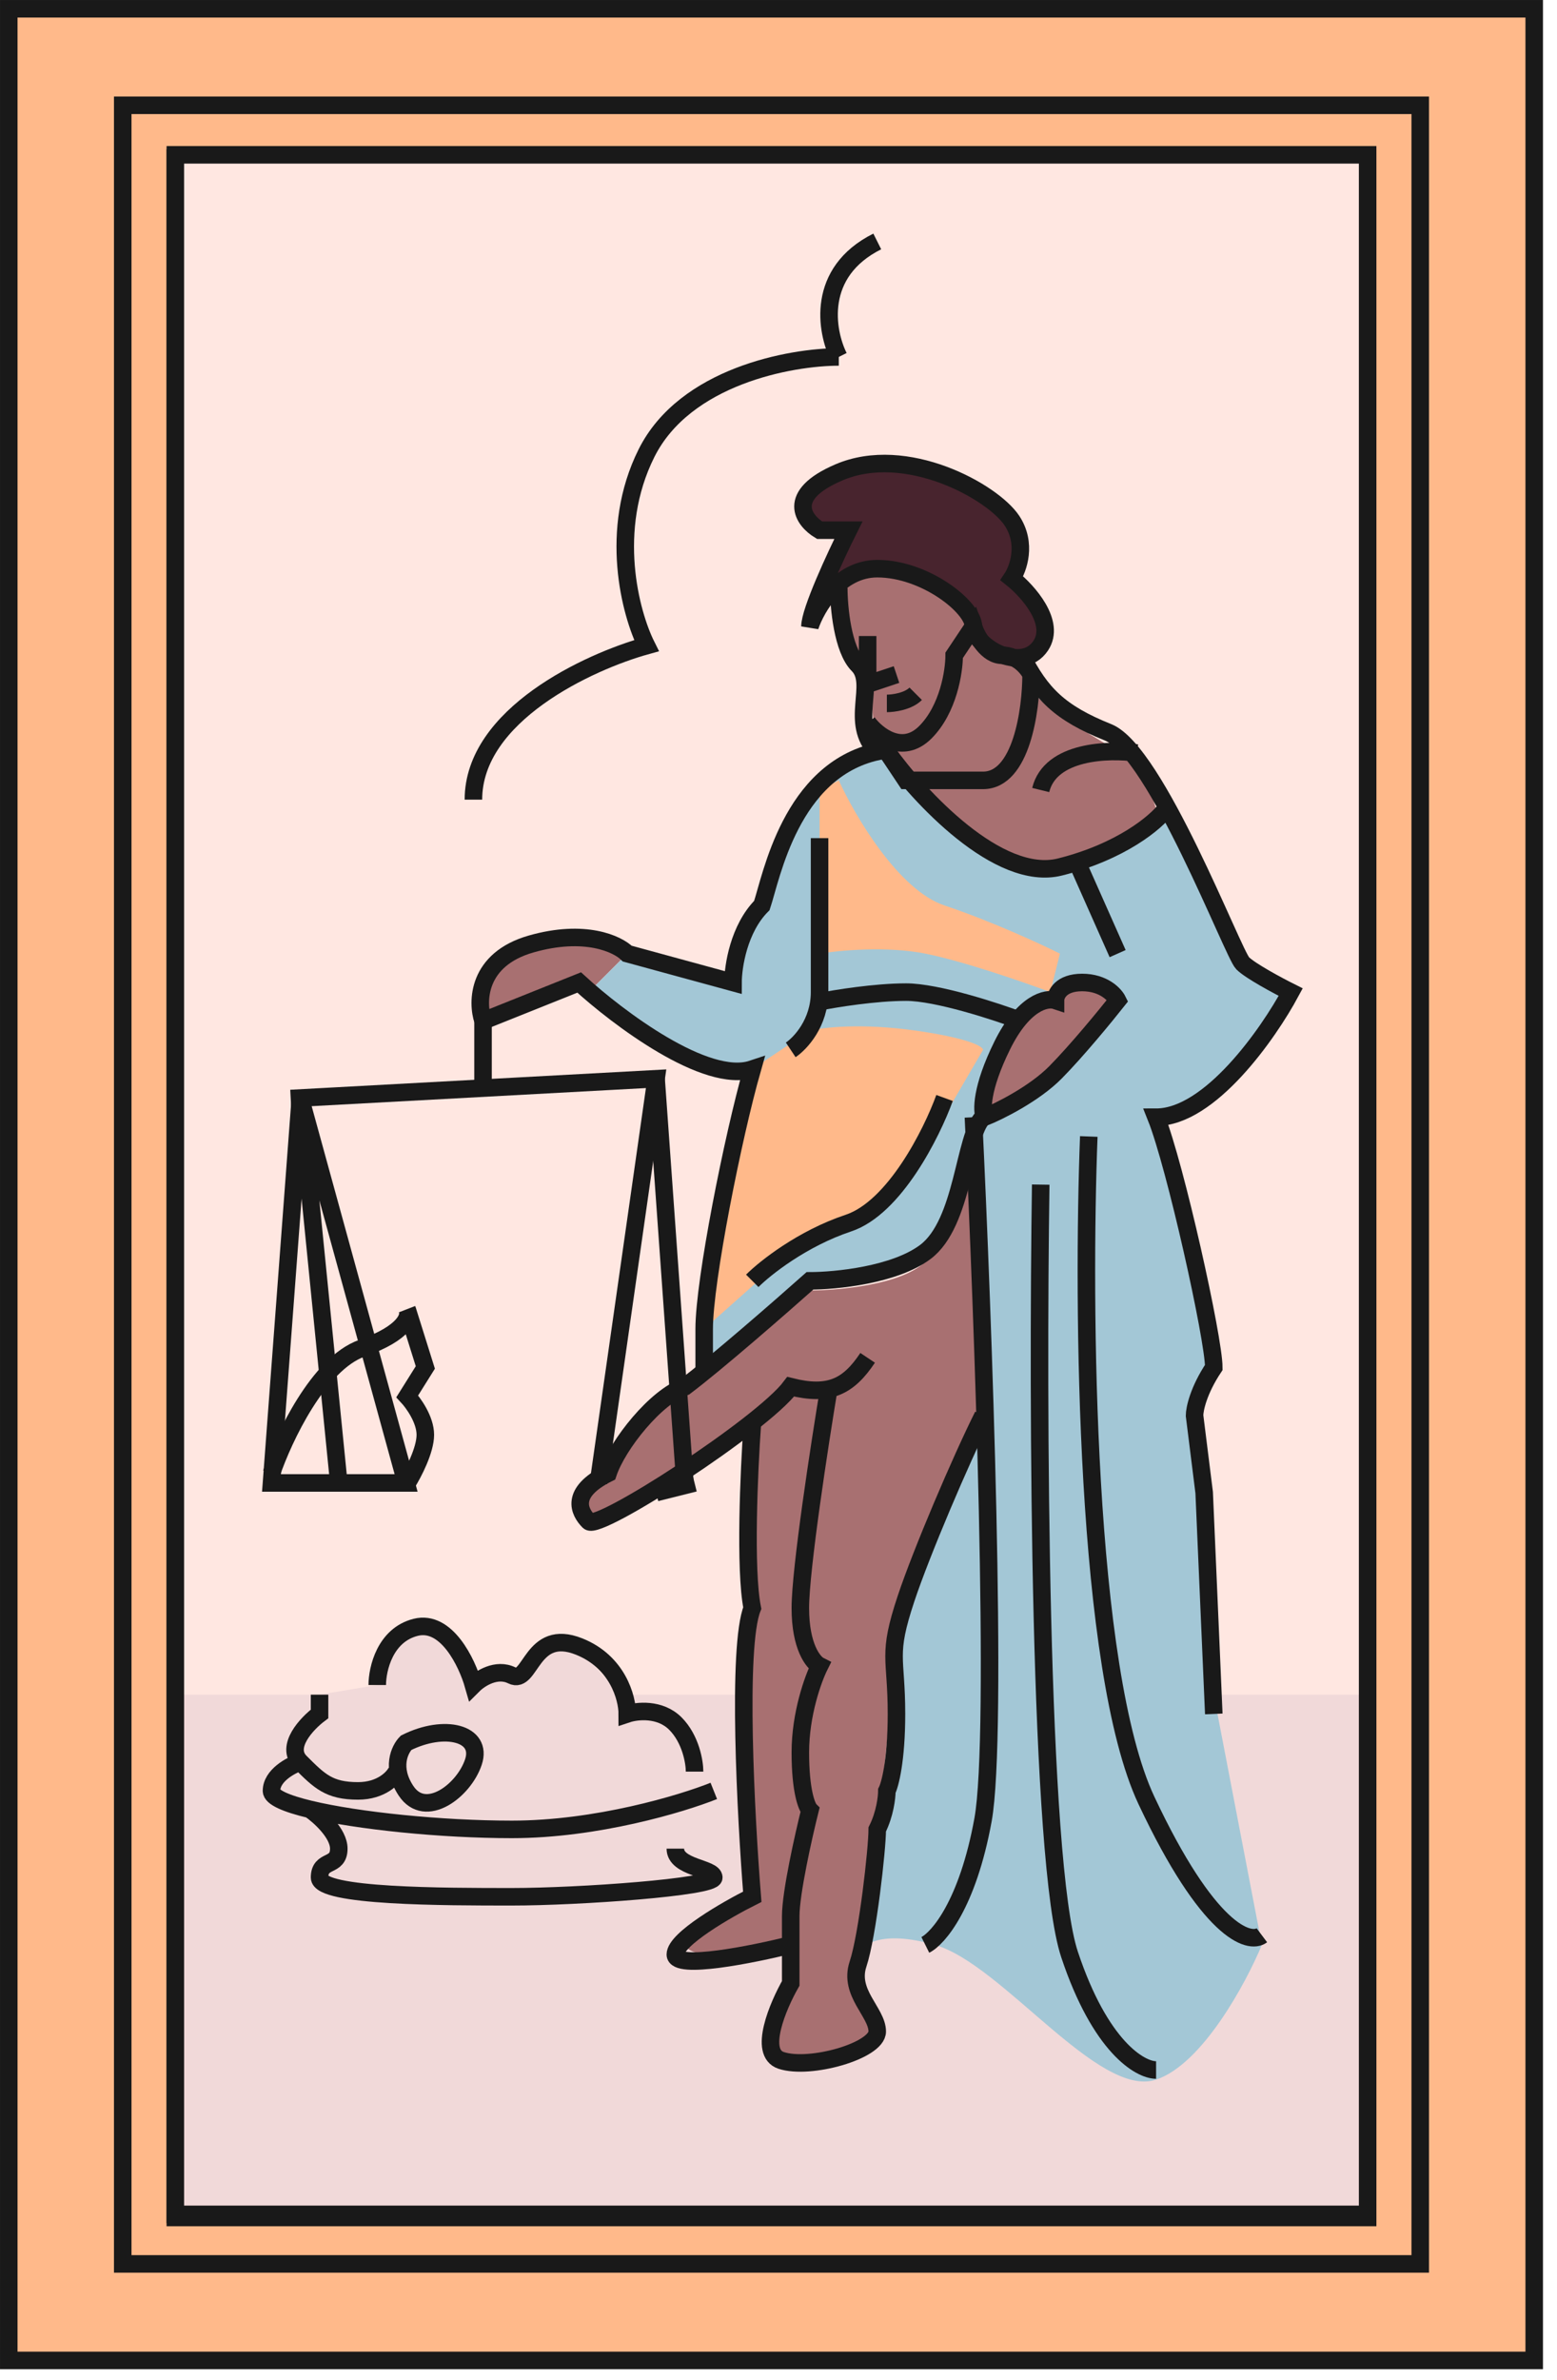 <?xml version="1.0" encoding="UTF-8"?> <svg xmlns="http://www.w3.org/2000/svg" width="74" height="113" viewBox="0 0 74 113" fill="none"><rect x="0.417" y="0.417" width="72.5" height="111.667" fill="#FFB98A" stroke="#191919" stroke-width="0.833"></rect><rect x="8.333" y="7.5" width="56.667" height="97.796" stroke="#191919" stroke-width="0.833"></rect><rect x="8.333" y="7.352" width="56.667" height="97.796" fill="#FFE7E1"></rect><rect x="8.333" y="80.471" width="56.667" height="24.677" fill="#FFE7E1"></rect><path d="M12.903 85.04L13.817 84.126L15.188 80.47L17.93 80.013L18.844 77.728L21.129 77.272L22.5 80.013L24.328 79.556L25.699 78.186H27.527C28.288 79.252 30.177 81.384 31.64 81.384C33.102 81.384 33.772 83.822 33.925 85.04C33.468 85.802 32.462 87.508 32.097 88.239C31.731 88.97 32.858 89.153 33.468 89.153L25.242 90.067C21.951 90.433 17.168 89.61 15.188 89.153L16.102 88.239L15.645 86.411L12.903 85.04Z" fill="#FFE7E1"></path><path d="M26.156 44.368C28.349 44.003 29.507 44.825 29.812 45.282L27.984 47.11L27.527 46.653L26.613 47.11L22.957 48.024C23.109 46.958 23.962 44.734 26.156 44.368Z" fill="#FFE7E1"></path><path d="M44.435 92.352C41.876 91.621 40.932 92.352 40.78 92.809L41.694 87.325L42.608 84.126V77.272C42.608 76.175 45.349 70.417 46.72 67.675L46.264 53.965C45.959 55.336 45.075 58.352 43.978 59.449C42.882 60.546 39.561 60.82 38.038 60.82L33.468 64.933V60.82L35.753 50.766H33.925L27.984 47.11L29.812 45.282L34.839 46.653L35.296 43.911L36.667 42.54L38.495 37.514C39.561 36.752 41.876 35.411 42.608 36.142C45.349 40.712 49.462 41.169 51.29 41.169C52.753 41.169 54.642 39.341 55.403 38.427L59.059 45.739L61.344 47.11L58.602 50.766C57.505 52.228 55.708 52.899 54.946 53.051L57.688 64.933L56.774 67.218L57.688 80.471L59.973 92.352C59.212 94.18 57.14 98.019 54.946 98.75C52.204 99.664 47.634 93.266 44.435 92.352Z" fill="#FFE7E1"></path><path d="M40.779 31.116C40.048 30.019 39.865 28.221 39.865 27.46L42.15 27.003L45.806 28.831L46.263 30.202C47.177 30.659 49.005 31.755 49.005 32.487C49.005 33.401 51.747 34.772 53.118 35.685C54.215 36.417 54.794 37.818 54.946 38.427C54.489 39.037 52.935 40.438 50.376 41.169C47.817 41.901 44.74 38.732 43.521 37.056C43.064 36.599 42.059 35.503 41.693 34.772C41.236 33.858 41.693 32.487 40.779 31.116Z" fill="#FFE7E1"></path><path d="M44.892 42.997C42.699 42.266 40.627 38.732 39.866 37.056L38.952 37.514V45.282C39.866 45.13 42.151 44.917 43.978 45.282C45.806 45.648 48.701 46.653 49.919 47.11L50.376 45.282C49.462 44.825 47.086 43.729 44.892 42.997Z" fill="#FFE7E1"></path><path d="M43.522 48.938C40.962 48.573 39.104 48.786 38.495 48.938L35.753 50.766L34.839 53.965L33.468 63.105L37.581 59.449L40.78 58.078L43.522 55.336L46.721 49.852C46.721 49.7 46.081 49.304 43.522 48.938Z" fill="#FFE7E1"></path><path d="M46.72 68.132L46.263 54.879C45.959 56.098 45.075 58.809 43.978 59.906C42.882 61.003 39.866 61.277 38.495 61.277L30.726 67.218L28.898 69.96L27.527 71.331L28.441 72.245L35.753 67.675V76.814C35.022 79.008 35.448 86.259 35.753 89.61C35.753 89.763 35.387 90.25 33.925 90.981C32.097 91.895 32.097 92.809 33.925 92.809C35.387 92.809 36.971 92.504 37.581 92.352V94.18C37.276 94.942 36.667 96.648 36.667 97.379C36.667 98.11 38.19 97.988 38.952 97.836L41.694 96.465L40.779 94.18L41.694 86.868C41.998 84.279 42.608 78.734 42.608 77.272C42.608 75.809 45.349 70.569 46.72 68.132Z" fill="#FFE7E1"></path><path d="M41.694 27.003C39.866 27.003 38.799 28.831 38.495 29.745C38.495 29.014 39.713 26.393 40.323 25.175H38.952C38.19 24.718 37.306 23.53 39.866 22.433C43.065 21.062 47.178 23.347 48.091 24.718C48.823 25.815 48.396 27.003 48.091 27.46C48.853 28.069 50.194 29.562 49.462 30.659C48.548 32.03 46.264 30.659 46.264 29.745C46.264 28.831 43.978 27.003 41.694 27.003Z" fill="#FFE7E1"></path><path d="M41.694 27.003C39.866 27.003 38.799 28.831 38.495 29.745C38.495 29.014 39.713 26.393 40.323 25.175H38.952C38.19 24.718 37.306 23.53 39.866 22.433C43.065 21.062 47.178 23.347 48.091 24.718C48.823 25.815 48.396 27.003 48.091 27.46C48.853 28.069 50.194 29.562 49.462 30.659C48.548 32.03 46.264 30.659 46.264 29.745C46.264 28.831 43.978 27.003 41.694 27.003Z" fill="#FFE7E1"></path><path d="M47.635 49.639C48.648 47.592 49.744 47.364 50.166 47.506C50.166 47.222 50.419 46.653 51.431 46.653C52.444 46.653 52.978 47.222 53.118 47.506C52.556 48.217 51.178 49.895 50.166 50.918C49.154 51.942 47.495 52.767 46.792 53.051C46.651 52.767 46.623 51.686 47.635 49.639Z" fill="#FFE7E1"></path><path d="M43.978 34.772C42.882 35.868 41.694 34.924 41.237 34.315L43.065 37.056H46.72C48.548 37.056 49.005 33.705 49.005 32.03C48.853 31.725 48.366 31.116 47.634 31.116C46.903 31.116 46.416 30.202 46.264 29.745L45.349 31.116C45.349 31.877 45.075 33.675 43.978 34.772Z" fill="#FFE7E1"></path><path d="M22.5 83.669C22.957 82.298 21.129 81.841 19.301 82.755C18.996 83.06 18.57 83.944 19.301 85.04C20.215 86.411 22.043 85.04 22.5 83.669Z" fill="#FFE7E1"></path><path d="M12.903 70.417L14.274 52.137L19.301 70.417H16.102H12.903Z" fill="#FFE7E1"></path><path d="M19.382 62.279C19.376 62.246 19.367 62.217 19.355 62.191L19.382 62.279Z" fill="#FFE7E1"></path><rect x="8.333" y="7.352" width="56.667" height="97.796" fill="#FFE7E1"></rect><rect x="8.333" y="80.471" width="56.667" height="24.677" fill="#F1D9D9"></rect><path d="M12.903 85.04L13.817 84.126L15.188 80.47L17.93 80.013L18.844 77.728L21.129 77.272L22.5 80.013L24.328 79.556L25.699 78.186H27.527C28.288 79.252 30.177 81.384 31.64 81.384C33.102 81.384 33.772 83.822 33.925 85.04C33.468 85.802 32.462 87.508 32.097 88.239C31.731 88.97 32.858 89.153 33.468 89.153L25.242 90.067C21.951 90.433 17.168 89.61 15.188 89.153L16.102 88.239L15.645 86.411L12.903 85.04Z" fill="#F1D9D9"></path><path d="M26.156 44.368C28.349 44.003 29.507 44.825 29.812 45.282L27.984 47.11L27.527 46.653L26.613 47.11L22.957 48.024C23.109 46.958 23.962 44.734 26.156 44.368Z" fill="#A87071"></path><path d="M44.435 92.352C41.876 91.621 40.932 92.352 40.78 92.809L41.694 87.325L42.608 84.126V77.272C42.608 76.175 45.349 70.417 46.72 67.675L46.264 53.965C45.959 55.336 45.075 58.352 43.978 59.449C42.882 60.546 39.561 60.82 38.038 60.82L33.468 64.933V60.82L35.753 50.766H33.925L27.984 47.11L29.812 45.282L34.839 46.653L35.296 43.911L36.667 42.54L38.495 37.514C39.561 36.752 41.876 35.411 42.608 36.142C45.349 40.712 49.462 41.169 51.29 41.169C52.753 41.169 54.642 39.341 55.403 38.427L59.059 45.739L61.344 47.11L58.602 50.766C57.505 52.228 55.708 52.899 54.946 53.051L57.688 64.933L56.774 67.218L57.688 80.471L59.973 92.352C59.212 94.18 57.14 98.019 54.946 98.75C52.204 99.664 47.634 93.266 44.435 92.352Z" fill="#A3C7D6"></path><path d="M40.779 31.116C40.048 30.019 39.865 28.221 39.865 27.46L42.15 27.003L45.806 28.831L46.263 30.202C47.177 30.659 49.005 31.755 49.005 32.487C49.005 33.401 51.747 34.772 53.118 35.685C54.215 36.417 54.794 37.818 54.946 38.427C54.489 39.037 52.935 40.438 50.376 41.169C47.817 41.901 44.74 38.732 43.521 37.056C43.064 36.599 42.059 35.503 41.693 34.772C41.236 33.858 41.693 32.487 40.779 31.116Z" fill="#A87071"></path><path d="M44.892 42.997C42.699 42.266 40.627 38.732 39.866 37.056L38.952 37.514V45.282C39.866 45.13 42.151 44.917 43.978 45.282C45.806 45.648 48.701 46.653 49.919 47.11L50.376 45.282C49.462 44.825 47.086 43.729 44.892 42.997Z" fill="#FFB98A"></path><path d="M43.522 48.938C40.962 48.573 39.104 48.786 38.495 48.938L35.753 50.766L34.839 53.965L33.468 63.105L37.581 59.449L40.78 58.078L43.522 55.336L46.721 49.852C46.721 49.7 46.081 49.304 43.522 48.938Z" fill="#FFB98A"></path><path d="M46.72 68.132L46.263 54.879C45.959 56.098 45.075 58.809 43.978 59.906C42.882 61.003 39.866 61.277 38.495 61.277L30.726 67.218L28.898 69.96L27.527 71.331L28.441 72.245L35.753 67.675V76.814C35.022 79.008 35.448 86.259 35.753 89.61C35.753 89.763 35.387 90.25 33.925 90.981C32.097 91.895 32.097 92.809 33.925 92.809C35.387 92.809 36.971 92.504 37.581 92.352V94.18C37.276 94.942 36.667 96.648 36.667 97.379C36.667 98.11 38.19 97.988 38.952 97.836L41.694 96.465L40.779 94.18L41.694 86.868C41.998 84.279 42.608 78.734 42.608 77.272C42.608 75.809 45.349 70.569 46.72 68.132Z" fill="#A87071"></path><path d="M41.694 27.003C39.866 27.003 38.799 28.831 38.495 29.745C38.495 29.014 39.713 26.393 40.323 25.175H38.952C38.19 24.718 37.306 23.53 39.866 22.433C43.065 21.062 47.178 23.347 48.091 24.718C48.823 25.815 48.396 27.003 48.091 27.46C48.853 28.069 50.194 29.562 49.462 30.659C48.548 32.03 46.264 30.659 46.264 29.745C46.264 28.831 43.978 27.003 41.694 27.003Z" fill="#48242E"></path><path d="M39.865 27.917C39.865 28.831 40.048 30.841 40.779 31.573C41.693 32.487 40.322 34.315 41.693 35.686C37.581 36.599 36.666 41.626 36.209 42.997C35.113 44.094 34.839 45.892 34.839 46.653L29.812 45.282C29.355 44.825 27.801 44.094 25.242 44.825C22.683 45.556 22.652 47.567 22.957 48.481L27.527 46.653C29.355 48.329 33.559 51.497 35.752 50.766C34.839 53.965 33.468 60.82 33.468 63.105C33.468 64.933 33.468 65.085 33.468 64.933" stroke="#191919" stroke-width="0.833"></path><path d="M41.694 27.003C39.866 27.003 38.799 28.831 38.495 29.745C38.495 29.014 39.713 26.393 40.323 25.175H38.952C38.19 24.718 37.306 23.53 39.866 22.433C43.065 21.062 47.178 23.347 48.091 24.718C48.823 25.815 48.396 27.003 48.091 27.46C48.853 28.069 50.194 29.562 49.462 30.659C48.548 32.03 46.264 30.659 46.264 29.745C46.264 28.831 43.978 27.003 41.694 27.003Z" stroke="#191919" stroke-width="0.833"></path><path d="M48.548 31.116C49.462 32.944 50.376 33.858 52.661 34.772C54.946 35.685 58.602 45.282 59.059 45.739C59.425 46.105 60.735 46.806 61.344 47.11C60.278 49.09 57.505 53.051 54.946 53.051C55.86 55.336 57.688 63.562 57.688 64.933C56.957 66.03 56.774 66.913 56.774 67.218L57.231 70.874L57.688 81.384" stroke="#191919" stroke-width="0.833"></path><path d="M41.236 64.476C40.322 65.847 39.408 66.304 37.581 65.847C36.209 67.675 28.441 72.702 27.984 72.245C27.527 71.788 27.07 70.874 28.898 69.96C29.355 68.589 31.183 66.304 32.554 65.847C34.016 64.75 37.123 62.039 38.494 60.82C39.713 60.82 42.516 60.546 43.978 59.449C45.806 58.078 45.806 53.965 46.72 53.051" stroke="#191919" stroke-width="0.833"></path><path d="M46.264 53.051C46.721 62.496 47.452 82.39 46.721 86.411C45.989 90.433 44.588 92.048 43.978 92.352" stroke="#191919" stroke-width="0.833"></path><path d="M38.952 39.798C38.952 41.626 38.952 45.648 38.952 47.11C38.952 48.573 38.038 49.548 37.581 49.852" stroke="#191919" stroke-width="0.833"></path><path d="M39.408 65.847C38.952 68.589 38.038 74.53 38.038 76.358C38.038 78.186 38.647 78.947 38.952 79.1C38.647 79.709 38.038 81.384 38.038 83.212C38.038 85.04 38.342 85.802 38.495 85.954C38.19 87.173 37.581 89.884 37.581 90.981C37.581 92.078 37.581 93.571 37.581 94.18C36.971 95.246 36.027 97.471 37.123 97.836C38.495 98.293 41.693 97.379 41.693 96.465C41.693 95.551 40.322 94.637 40.779 93.266C41.236 91.895 41.693 87.782 41.693 86.868C42.059 86.137 42.15 85.345 42.15 85.04C42.303 84.736 42.607 83.578 42.607 81.384C42.607 78.642 42.15 78.642 43.064 75.901C43.796 73.707 45.654 69.35 46.72 67.218" stroke="#191919" stroke-width="0.833"></path><path d="M35.753 67.675C35.6 69.807 35.387 74.53 35.753 76.358C35.021 78.186 35.448 86.259 35.753 90.067C34.534 90.677 32.097 92.078 32.097 92.809C32.097 93.54 35.753 92.809 37.581 92.352" stroke="#191919" stroke-width="0.833"></path><path d="M47.635 49.639C48.648 47.592 49.744 47.364 50.166 47.506C50.166 47.222 50.419 46.653 51.431 46.653C52.444 46.653 52.978 47.222 53.118 47.506C52.556 48.217 51.178 49.895 50.166 50.919C49.154 51.942 47.495 52.767 46.792 53.051C46.651 52.767 46.623 51.686 47.635 49.639Z" fill="#A87071" stroke="#191919" stroke-width="0.833"></path><path d="M42.15 35.685C43.674 37.818 47.452 41.901 50.376 41.169C53.301 40.438 54.946 39.037 55.403 38.428" stroke="#191919" stroke-width="0.833"></path><path d="M54.032 35.758C52.699 35.563 49.919 35.641 49.462 37.514" stroke="#191919" stroke-width="0.833"></path><path d="M42.15 33.401C42.455 33.401 43.156 33.309 43.521 32.944" stroke="#191919" stroke-width="0.833"></path><path d="M41.237 30.202V32.487L42.608 32.03" stroke="#191919" stroke-width="0.833"></path><path d="M43.978 34.772C42.882 35.868 41.694 34.924 41.237 34.315L43.065 37.056H46.72C48.548 37.056 49.005 33.705 49.005 32.03C48.853 31.725 48.366 31.116 47.634 31.116C46.903 31.116 46.416 30.202 46.264 29.745L45.349 31.116C45.349 31.877 45.075 33.675 43.978 34.772Z" stroke="#191919" stroke-width="0.833"></path><path d="M38.952 47.567C39.713 47.415 41.602 47.11 43.065 47.11C44.527 47.11 47.33 48.024 48.548 48.481" stroke="#191919" stroke-width="0.833"></path><path d="M44.892 52.137C44.283 53.813 42.516 57.347 40.323 58.078C38.129 58.809 36.362 60.211 35.753 60.82" stroke="#191919" stroke-width="0.833"></path><path d="M51.29 41.169L53.118 45.282" stroke="#191919" stroke-width="0.833"></path><path d="M49.462 56.25C49.31 66.608 49.371 88.422 50.833 92.809C52.295 97.196 54.184 98.293 54.946 98.293" stroke="#191919" stroke-width="0.833"></path><path d="M51.747 53.965C51.443 61.886 51.564 79.282 54.489 85.497C57.414 91.712 59.364 92.352 59.973 91.895" stroke="#191919" stroke-width="0.833"></path><path d="M39.866 16.949C37.581 16.949 32.554 17.863 30.726 21.519C28.898 25.175 29.964 29.135 30.726 30.659C27.984 31.42 22.5 33.949 22.5 37.971" stroke="#191919" stroke-width="0.833"></path><path d="M39.865 16.949C39.256 15.73 38.769 12.928 41.694 11.465" stroke="#191919" stroke-width="0.833"></path><path d="M14.274 83.669C13.817 83.822 12.903 84.309 12.903 85.04C12.903 85.344 13.607 85.647 14.731 85.916M33.925 85.04C32.401 85.65 28.349 86.868 24.328 86.868C20.968 86.868 16.996 86.46 14.731 85.916M14.731 85.916C15.188 86.234 16.102 87.051 16.102 87.782C16.102 88.696 15.188 88.239 15.188 89.153C15.188 90.067 21.129 90.067 24.328 90.067C27.527 90.067 33.925 89.61 33.925 89.153C33.925 88.696 32.097 88.696 32.097 87.782" stroke="#191919" stroke-width="0.833"></path><path d="M15.188 80.471V81.384C14.579 81.841 13.543 82.938 14.274 83.669C15.188 84.583 15.645 85.04 17.016 85.04C18.113 85.04 18.692 84.431 18.844 84.126" stroke="#191919" stroke-width="0.833"></path><path d="M22.5 83.669C22.957 82.298 21.129 81.841 19.301 82.755C18.996 83.06 18.57 83.944 19.301 85.04C20.215 86.411 22.043 85.04 22.5 83.669Z" stroke="#191919" stroke-width="0.833"></path><path d="M17.93 80.013C17.93 79.252 18.296 77.637 19.758 77.272C21.22 76.906 22.195 78.947 22.5 80.013C22.805 79.709 23.597 79.191 24.328 79.556C25.242 80.013 25.242 77.272 27.527 78.186C29.355 78.917 29.812 80.623 29.812 81.384C30.269 81.232 31.365 81.11 32.097 81.841C32.828 82.573 33.011 83.669 33.011 84.126" stroke="#191919" stroke-width="0.833"></path><path d="M13.817 52.163L31.183 51.223L28.441 70.417" stroke="#191919" stroke-width="0.833"></path><path d="M31.183 51.223L32.554 70.417" stroke="#191919" stroke-width="0.833"></path><path d="M14.274 52.137L12.903 70.417H16.102M14.274 52.137L19.301 70.417H16.102M14.274 52.137L16.102 70.417" stroke="#191919" stroke-width="0.833"></path><path d="M22.957 48.481V51.68" stroke="#191919" stroke-width="0.833"></path><path d="M12.903 69.96C13.477 68.284 15.14 64.75 17.204 64.019C19.269 63.288 19.498 62.496 19.355 62.191L20.215 64.933L19.355 66.304C19.641 66.609 20.215 67.401 20.215 68.132C20.215 68.863 19.641 69.96 19.355 70.417" stroke="#191919" stroke-width="0.833"></path><path d="M31.183 70.874L33.011 70.417" stroke="#191919" stroke-width="0.833"></path><rect x="8.333" y="7.352" width="56.667" height="97.796" stroke="#191919" stroke-width="0.833"></rect><rect x="5.833" y="5" width="61.667" height="102.5" stroke="#191919" stroke-width="0.833"></rect></svg> 